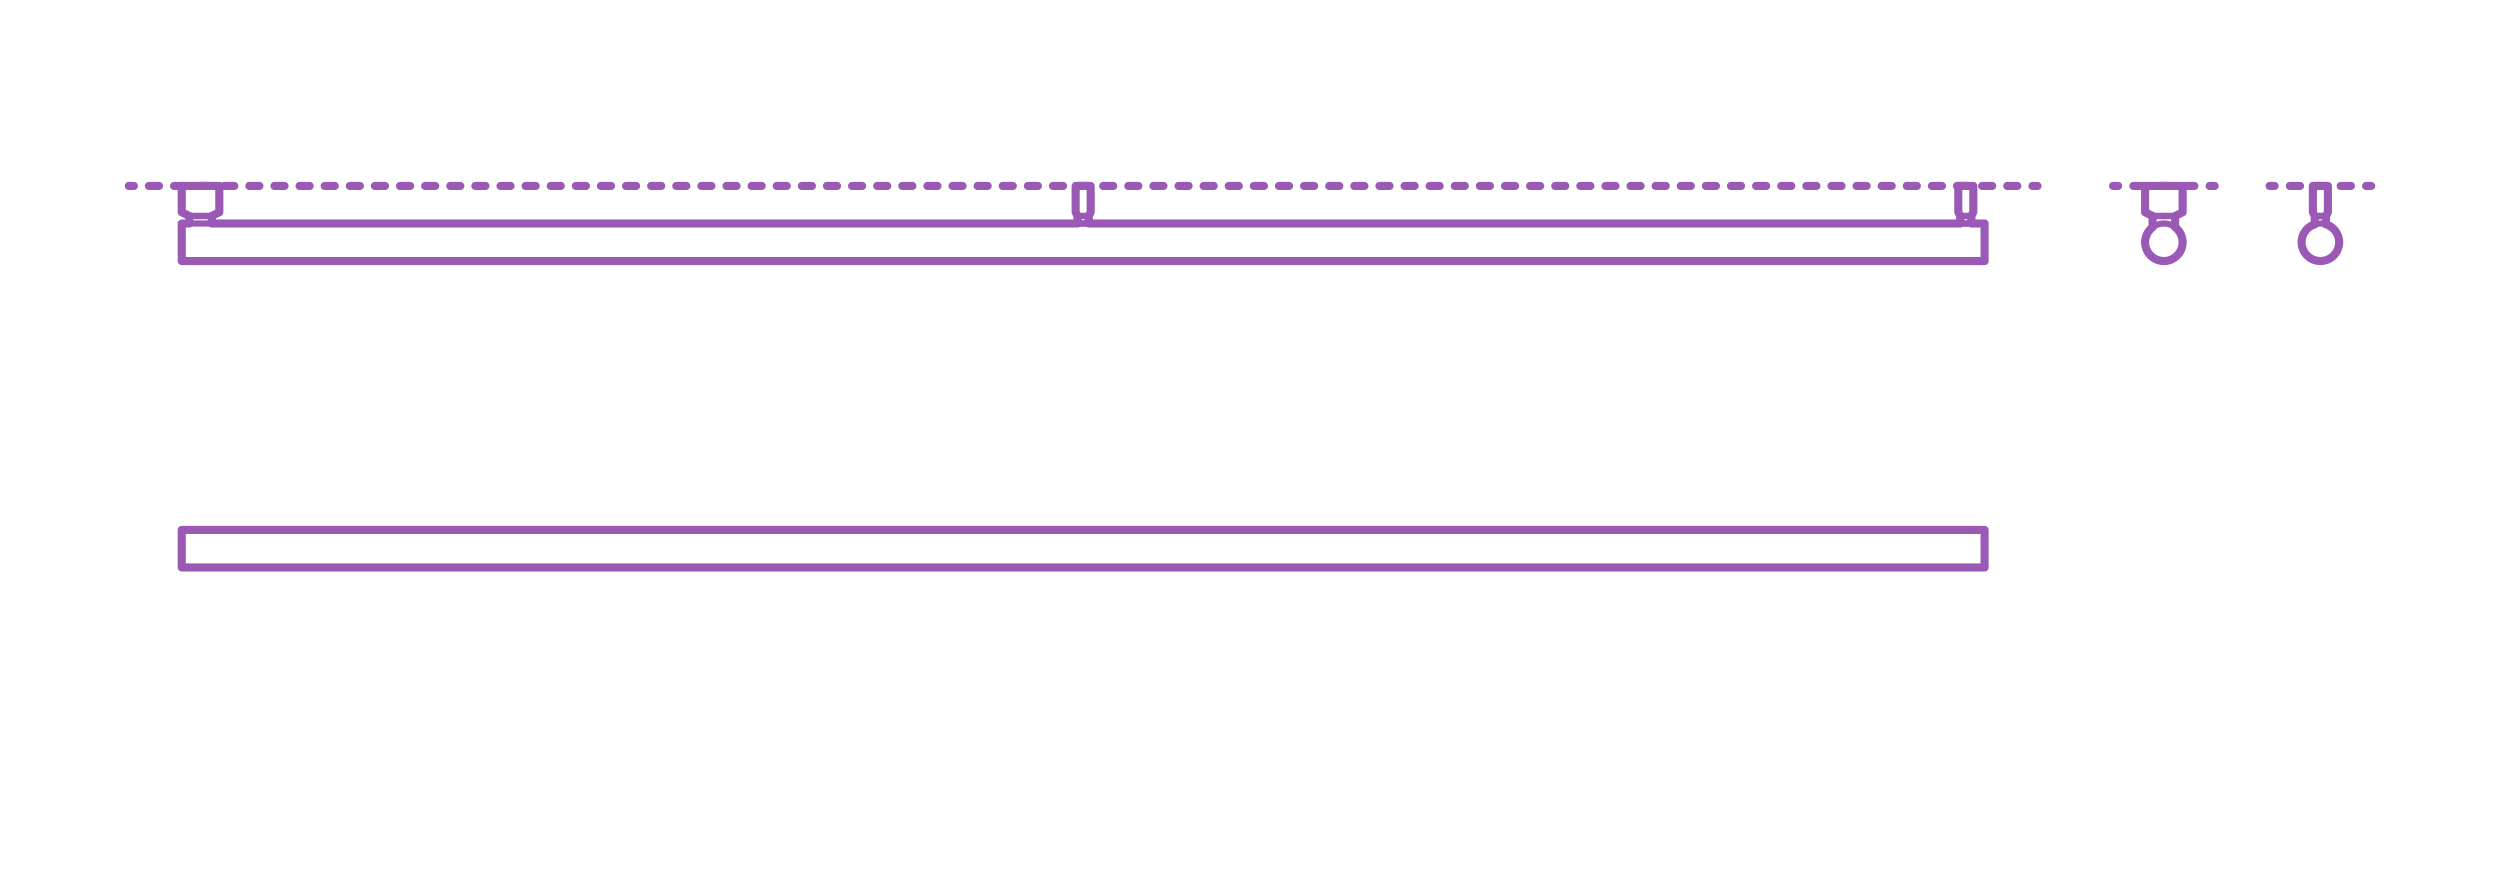 <?xml version="1.0" encoding="UTF-8"?>
<svg xmlns="http://www.w3.org/2000/svg" width="1000" height="350" version="1.1" viewBox="0 0 1000 350">
  <!-- Generator: Adobe Illustrator 29.8.2, SVG Export Plug-In . SVG Version: 2.1.1 Build 3)  -->
  <g id="FILL-BACKGROUND">
    <rect x="0" y="0" width="1000" height="350" fill="#fff"/>
  </g>
  <g id="_x32_D_x24_AG-DIAGRAM">
    <g id="POLYLINE">
      <g>
        <line x1="51.542" y1="74.377" x2="53.542" y2="74.377" fill="none" stroke="#9b59b6" stroke-linecap="round" stroke-linejoin="round" stroke-width="3.25"/>
        <line x1="59.569" y1="74.377" x2="809.975" y2="74.377" fill="none" stroke="#9b59b6" stroke-dasharray="4.018 6.027" stroke-linecap="round" stroke-linejoin="round" stroke-width="3.25"/>
        <line x1="812.989" y1="74.377" x2="814.989" y2="74.377" fill="none" stroke="#9b59b6" stroke-linecap="round" stroke-linejoin="round" stroke-width="3.25"/>
      </g>
    </g>
    <g id="POLYLINE1" data-name="POLYLINE">
      <g>
        <line x1="845.239" y1="74.377" x2="847.239" y2="74.377" fill="none" stroke="#9b59b6" stroke-linecap="round" stroke-linejoin="round" stroke-width="3.25"/>
        <line x1="853.341" y1="74.377" x2="880.801" y2="74.377" fill="none" stroke="#9b59b6" stroke-dasharray="4.068 6.102" stroke-linecap="round" stroke-linejoin="round" stroke-width="3.25"/>
        <line x1="883.852" y1="74.377" x2="885.852" y2="74.377" fill="none" stroke="#9b59b6" stroke-linecap="round" stroke-linejoin="round" stroke-width="3.25"/>
      </g>
    </g>
    <g id="POLYLINE2" data-name="POLYLINE">
      <g>
        <line x1="907.845" y1="74.377" x2="909.845" y2="74.377" fill="none" stroke="#9b59b6" stroke-linecap="round" stroke-linejoin="round" stroke-width="3.25"/>
        <line x1="915.947" y1="74.377" x2="943.408" y2="74.377" fill="none" stroke="#9b59b6" stroke-dasharray="4.068 6.102" stroke-linecap="round" stroke-linejoin="round" stroke-width="3.25"/>
        <line x1="946.459" y1="74.377" x2="948.459" y2="74.377" fill="none" stroke="#9b59b6" stroke-linecap="round" stroke-linejoin="round" stroke-width="3.25"/>
      </g>
    </g>
  </g>
  <g id="_x32_D_x24_AG-FIXTURES">
    <g id="POLYLINE3" data-name="POLYLINE">
      <polyline points="84.718 89.401 84.718 86.396 75.704 86.396 75.704 89.401" fill="none" stroke="#9b59b6" stroke-linecap="round" stroke-linejoin="round" stroke-width="2.5"/>
    </g>
    <g id="POLYLINE4" data-name="POLYLINE">
      <rect x="72.699" y="89.401" width="721.133" height="15.024" fill="none" stroke="#9b59b6" stroke-linecap="round" stroke-linejoin="round" stroke-width="2.5"/>
    </g>
    <g id="POLYLINE5" data-name="POLYLINE">
      <polygon points="87.722 84.894 84.718 86.396 75.704 86.396 72.699 84.894 72.699 74.377 87.722 74.377 87.722 84.894" fill="none" stroke="#9b59b6" stroke-linecap="round" stroke-linejoin="round" stroke-width="2.5"/>
    </g>
    <g id="POLYLINE6" data-name="POLYLINE">
      <polygon points="789.324 84.894 789.324 74.377 783.315 74.377 783.315 84.894 784.066 86.396 788.573 86.396 789.324 84.894" fill="none" stroke="#9b59b6" stroke-linecap="round" stroke-linejoin="round" stroke-width="2.5"/>
    </g>
    <g id="POLYLINE7" data-name="POLYLINE">
      <rect x="784.066" y="86.396" width="4.507" height="3.005" fill="none" stroke="#9b59b6" stroke-linecap="round" stroke-linejoin="round" stroke-width="2.5"/>
    </g>
    <g id="POLYLINE8" data-name="POLYLINE">
      <polygon points="436.27 84.894 436.27 74.377 430.26 74.377 430.26 84.894 431.012 86.396 435.519 86.396 436.27 84.894" fill="none" stroke="#9b59b6" stroke-linecap="round" stroke-linejoin="round" stroke-width="2.5"/>
    </g>
    <g id="POLYLINE9" data-name="POLYLINE">
      <rect x="431.012" y="86.396" width="4.507" height="3.005" fill="none" stroke="#9b59b6" stroke-linecap="round" stroke-linejoin="round" stroke-width="2.5"/>
    </g>
    <g id="POLYLINE10" data-name="POLYLINE">
      <path d="M865.545,104.424c3.42.009,6.451-2.35,7.282-5.668,1.187-4.723-2.347-9.305-7.217-9.356-4.925-.033-8.547,4.579-7.347,9.356.831,3.318,3.862,5.677,7.282,5.668Z" fill="none" stroke="#9b59b6" stroke-linecap="round" stroke-linejoin="round" stroke-width="2.5"/>
    </g>
    <g id="POLYLINE11" data-name="POLYLINE">
      <polygon points="873.057 84.894 870.052 86.396 861.038 86.396 858.034 84.894 858.034 74.377 873.057 74.377 873.057 84.894" fill="none" stroke="#9b59b6" stroke-linecap="round" stroke-linejoin="round" stroke-width="2.5"/>
    </g>
    <g id="POLYLINE12" data-name="POLYLINE">
      <polyline points="870.052 90.903 870.052 86.396 861.038 86.396 861.038 90.903" fill="none" stroke="#9b59b6" stroke-linecap="round" stroke-linejoin="round" stroke-width="2.5"/>
    </g>
    <g id="POLYLINE13" data-name="POLYLINE">
      <rect x="72.699" y="211.967" width="721.133" height="15.024" fill="none" stroke="#9b59b6" stroke-linecap="round" stroke-linejoin="round" stroke-width="2.5"/>
    </g>
    <g id="POLYLINE14" data-name="POLYLINE">
      <path d="M928.152,104.424c3.42.009,6.451-2.35,7.282-5.668,1.187-4.723-2.347-9.305-7.217-9.356-4.925-.033-8.547,4.579-7.347,9.356.831,3.318,3.862,5.677,7.282,5.668Z" fill="none" stroke="#9b59b6" stroke-linecap="round" stroke-linejoin="round" stroke-width="2.5"/>
    </g>
    <g id="POLYLINE15" data-name="POLYLINE">
      <polygon points="931.157 84.894 931.157 74.377 925.147 74.377 925.147 84.894 925.898 86.396 930.405 86.396 931.157 84.894" fill="none" stroke="#9b59b6" stroke-linecap="round" stroke-linejoin="round" stroke-width="2.5"/>
    </g>
    <g id="POLYLINE16" data-name="POLYLINE">
      <polyline points="925.898 89.747 925.898 86.396 930.405 86.396 930.405 89.747" fill="none" stroke="#9b59b6" stroke-linecap="round" stroke-linejoin="round" stroke-width="2.5"/>
    </g>
  </g>
  <g id="_x32_D_x24_AG-OUTLINE">
    <g id="POLYLINE17" data-name="POLYLINE">
      <polygon points="72.699 104.424 793.832 104.424 793.832 89.401 788.573 89.401 788.573 86.396 789.324 84.894 789.324 74.377 783.315 74.377 783.315 84.894 784.066 86.396 784.066 89.401 435.519 89.401 435.519 86.396 436.27 84.894 436.27 74.377 430.26 74.377 430.26 84.894 431.012 86.396 431.012 89.401 84.718 89.401 84.718 86.396 87.722 84.894 87.722 74.377 72.699 74.377 72.699 84.894 75.704 86.396 75.704 89.401 72.699 89.401 72.699 104.424" fill="none" stroke="#9b59b6" stroke-linecap="round" stroke-linejoin="round" stroke-width="3.25"/>
    </g>
    <g id="POLYLINE18" data-name="POLYLINE">
      <path d="M870.052,90.903v-4.507l3.005-1.502v-10.517h-15.024v10.517l3.005,1.502v4.507c-2.702,2.014-3.728,5.656-2.473,8.784,1.108,2.819,3.887,4.723,6.915,4.737,3.078.038,5.919-1.872,7.046-4.737,1.255-3.127.229-6.771-2.474-8.784Z" fill="none" stroke="#9b59b6" stroke-linecap="round" stroke-linejoin="round" stroke-width="3.25"/>
    </g>
    <g id="POLYLINE19" data-name="POLYLINE">
      <rect x="72.699" y="211.967" width="721.133" height="15.024" fill="none" stroke="#9b59b6" stroke-linecap="round" stroke-linejoin="round" stroke-width="3.25"/>
    </g>
    <g id="POLYLINE20" data-name="POLYLINE">
      <path d="M930.405,89.747v-3.351l.751-1.502v-10.517h-6.009v10.517l.751,1.502v3.351c-3.694,1.155-5.913,4.974-5.088,8.756.736,3.441,3.823,5.931,7.342,5.922,3.518.009,6.606-2.481,7.342-5.922.825-3.781-1.394-7.601-5.088-8.756Z" fill="none" stroke="#9b59b6" stroke-linecap="round" stroke-linejoin="round" stroke-width="3.25"/>
    </g>
  </g>
</svg>